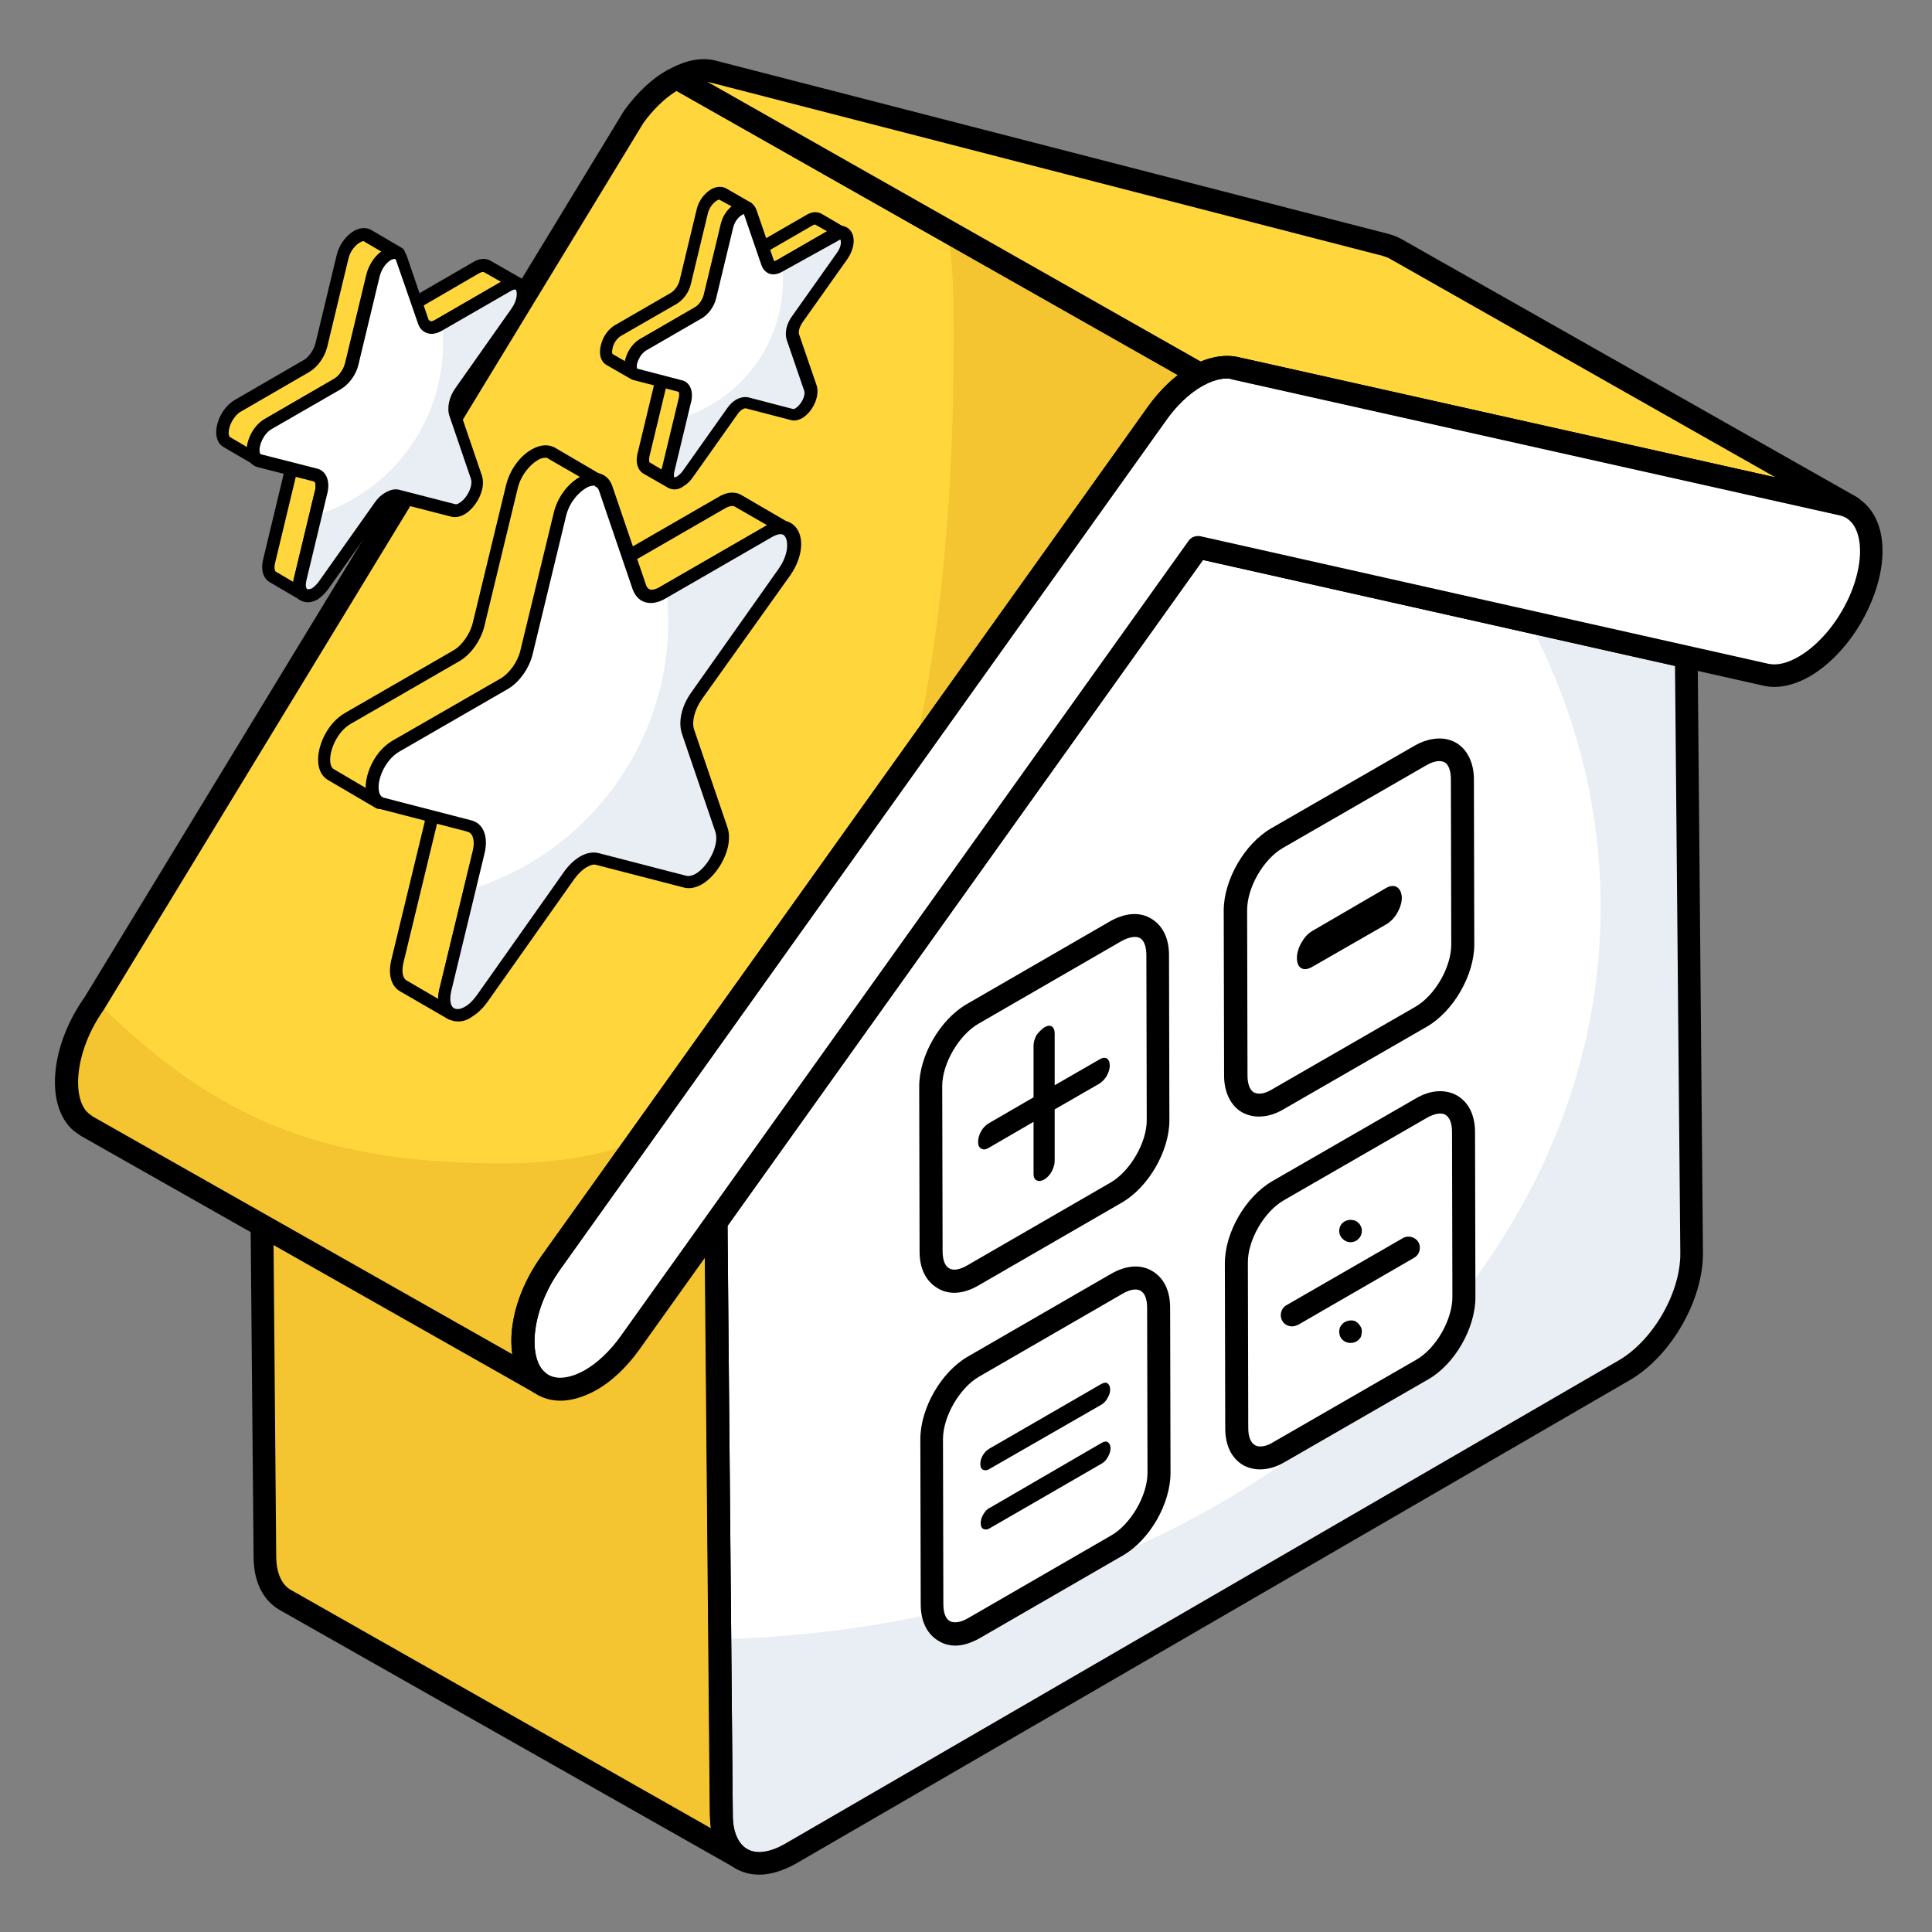 <?xml version="1.0" encoding="utf-8"?>
<!-- Generator: Adobe Illustrator 23.0.2, SVG Export Plug-In . SVG Version: 6.00 Build 0)  -->
<svg version="1.1" id="Layer_1" xmlns="http://www.w3.org/2000/svg" xmlns:xlink="http://www.w3.org/1999/xlink" x="0px" y="0px"
	 viewBox="0 0 512 512" style="enable-background:new 0 0 512 512;" xml:space="preserve">
<rect x="0" y="0" width="512" height="512" fill="#808080" stroke="none"/>
<style type="text/css">
	.st0{fill:#FFFFFF;}
	.st1{fill:#E9EDF4;}
	.st2{fill:#F4C531;}
	.st3{fill:#FFD63C;}
	.st4{enable-background:new    ;}
</style>
<g>
	<g>
		<path class="st0" d="M317.5,145l129.4,29l1.4,158c0.1,11.4-7.9,25.2-17.8,31L209.3,491.3c-10,5.8-18.1,1.3-18.2-10.1l-1.4-157.2
			L317.5,145z"/>
	</g>
	<g>
		<path class="st1" d="M448.3,332c0.2,11.4-7.8,25.3-17.8,31.1L209.4,491.3c-10,5.7-18.1,1.2-18.3-10.1l-0.4-46.8
			c130.1-3,234.1-89.5,233.5-195c-0.2-26.5-6.9-51.7-19.1-74.7l41.7,9.4L448.3,332z"/>
	</g>
	<g>
		<path class="st2" d="M196.5,492.6L75.5,424c-3.2-1.9-5.3-5.8-5.3-11.5l-1.4-157.2l121,68.6l1.4,157.3
			C191.2,486.8,193.2,490.8,196.5,492.6z"/>
	</g>
	<g>
		<path d="M196.5,495.6c-0.5,0-1-0.1-1.5-0.4c0,0-0.1,0-0.1-0.1L74,426.6c-4.4-2.6-6.8-7.6-6.8-14.1l-1.4-157.2
			c0-1.1,0.6-2.1,1.5-2.6c0.9-0.5,2.1-0.6,3,0l121,68.6c0.9,0.5,1.5,1.5,1.5,2.6l1.4,157.3c0,4.2,1.4,7.4,3.7,8.8l0.1,0
			c1.4,0.8,2,2.7,1.1,4.1C198.5,495,197.5,495.6,196.5,495.6z M71.9,260.5l1.3,151.9c0,4.3,1.4,7.5,3.8,8.9l111.4,63.2
			c-0.2-1.1-0.2-2.2-0.3-3.3l-1.4-155.5L71.9,260.5z"/>
	</g>
	<g>
		<path d="M201.2,496.8c-2.2,0-4.3-0.5-6.2-1.6c-4.4-2.5-6.8-7.5-6.8-14.1l-1.4-157.2c0-0.6,0.2-1.3,0.6-1.8L315,143.3
			c0.7-1,1.9-1.4,3.1-1.2l129.4,29c1.4,0.3,2.4,1.5,2.4,2.9l1.4,158c0.1,12.5-8.4,27.3-19.3,33.7L210.9,493.9
			C207.5,495.8,204.2,496.8,201.2,496.8z M192.8,324.8l1.4,156.3c0,4.3,1.4,7.5,3.8,8.9c2.5,1.4,6,0.9,9.9-1.3L429,360.5
			c9.1-5.3,16.4-18,16.3-28.4l-1.4-155.6l-125.1-28.1L192.8,324.8z"/>
	</g>
	<g>
		<path class="st0" d="M317,99.8c3.6-2.1,7.2-2.9,10.3-2.2l160.9,36c8.1,1.8,10.1,13.4,4.5,25.9c-3.4,7.6-8.9,13.8-14.5,17.1
			c-3.5,2.1-7.1,2.9-10.2,2.2l-21.1-4.7l-129.4-29L189.8,323.9l-22.9,32c-3.1,4.4-6.7,7.7-10.3,9.8c-5.6,3.2-11.1,3.4-14.6-0.2
			c-5.8-5.8-4-19.6,3.9-30.8l160.8-225.2C309.8,105.2,313.4,101.9,317,99.8z"/>
	</g>
	<g>
		<path class="st3" d="M178.4,21.1c-3.7,2.1-7.2,5.4-10.3,9.7L25,266c-7.9,11.2-9.7,25-3.9,30.8c0.6,0.6,1.3,1.1,1.9,1.5l120,68
			c-0.3-0.3-0.6-0.5-0.9-0.8c-5.8-5.8-4-19.7,3.9-30.8l160.8-225.2c3.1-4.3,6.6-7.7,10.2-9.8c0.4-0.2,0.7-0.3,1.1-0.5L179.4,20.6
			C179.1,20.8,178.7,20.9,178.4,21.1z"/>
	</g>
	<g>
		<path class="st2" d="M134.8,308.3c12.7-0.1,24-2.1,34.2-5.7l-23,32.2c-7.9,11.1-9.8,25-3.9,30.8c0.4,0.3,0.6,0.6,0.9,0.9L23,298.3
			c-0.6-0.4-1.2-0.9-1.9-1.6c-5.7-5.7-3.9-19.5,3.9-30.8l0.4-0.7C57.9,297.4,86.5,308.5,134.8,308.3z"/>
	</g>
	<g>
		<path class="st2" d="M318.1,99.2c-0.4,0.2-0.7,0.3-1.1,0.5c-3.5,2.1-7.1,5.5-10.1,9.7l-64.9,90.9c8.5-36.4,11-77.7,10.7-116.8
			c0-7.6-0.5-15-1.4-22.3L318.1,99.2z"/>
	</g>
	<g>
		<path class="st3" d="M327.4,97.6l160.9,36c0.9,0.2,1.7,0.5,2.5,0.9l-121-68.6c-0.7-0.4-1.6-0.7-2.5-1l-178.5-46
			c-2.8-0.6-6.1,0-9.3,1.7L318,99.2C321.3,97.6,324.6,97,327.4,97.6z"/>
	</g>
	<g>
		<path d="M148.5,371.2c-3.3,0-6.3-1.2-8.7-3.5c-6.9-6.9-5.3-22.1,3.6-34.7l160.8-225.2c3.2-4.5,7.1-8.2,11.2-10.6
			c4.4-2.5,8.8-3.4,12.5-2.6l160.9,36c3.6,0.8,6.4,3.1,8.2,6.6c3,5.9,2.4,14.7-1.6,23.5c-3.5,7.9-9.4,14.8-15.7,18.5
			c-4.4,2.5-8.7,3.4-12.4,2.5l-148.5-33.3L169.4,357.7c-3.3,4.6-7.2,8.3-11.2,10.6C154.8,370.2,151.5,371.2,148.5,371.2z
			 M325.1,100.3c-2,0-4.2,0.7-6.6,2.1c-3.3,1.9-6.6,5-9.3,8.8L148.4,336.5c-7.6,10.7-8.4,22.8-4.3,26.9c3.4,3.4,8.8,0.9,10.9-0.3
			c3.3-1.9,6.6-5,9.4-8.9L315,143.3c0.7-1,1.9-1.4,3.1-1.2l150.5,33.8c2.3,0.5,5-0.1,8.1-1.9c5.3-3.1,10.2-8.9,13.3-15.7
			c3.2-7.1,3.8-14.1,1.7-18.3c-0.9-1.8-2.3-3-4.1-3.4l-160.9-36C326.2,100.4,325.6,100.3,325.1,100.3z"/>
	</g>
	<g>
		<path d="M142.9,369.4c-0.5,0-1-0.1-1.5-0.4l-120-68c-1-0.7-1.8-1.2-2.6-2c-6.8-6.9-5.3-22.1,3.6-34.7l143-235
			c3.4-4.7,7.3-8.4,11.4-10.7l0,0c0.2-0.1,0.8-0.4,0.9-0.4c0.9-0.4,2.3-0.6,3.1-0.1l138.6,78.6c1,0.6,1.6,1.6,1.5,2.7
			c0,1.1-0.7,2.1-1.7,2.6l-1.9-1.7l-0.1,0.2l1.1,1.9c-3.2,1.9-6.5,5-9.3,8.9L148.4,336.5c-7.6,10.7-8.4,22.8-4.3,26.9
			c0.2,0.1,0.6,0.5,0.9,0.8c1.1,1.1,1.2,2.8,0.3,4C144.7,369,143.8,369.4,142.9,369.4z M179.3,24.1c-3.1,1.9-6.2,4.9-8.8,8.5
			l-143,235c-7.7,10.9-8.4,23-4.4,27.1c0.5,0.5,1,0.8,1.5,1.2l111.2,63c-1.2-7.6,1.5-17.4,7.6-25.9l160.8-225.2
			c2.4-3.3,5.1-6.2,7.9-8.4L179.3,24.1z M178.4,21.1l0.4,0.6l0.1-0.2L178.4,21.1z M178.4,21.1L178.4,21.1L178.4,21.1z"/>
	</g>
	<g>
		<path d="M490.7,137.5c-0.4,0-0.8-0.1-1.2-0.3c-1-0.4-1.4-0.6-1.8-0.7l-161-36c0,0,0,0,0,0c-2-0.5-4.6,0-7.4,1.4
			c-0.9,0.4-2,0.4-2.8-0.1L177.9,23.3c-1-0.5-1.6-1.6-1.5-2.7c0-1.1,0.7-2.1,1.6-2.6c4-2.1,8-2.8,11.4-2L368,62
			c1.1,0.3,2.2,0.7,3.3,1.3l120.9,68.5c1.4,0.8,1.9,2.5,1.2,4C492.9,136.9,491.8,137.5,490.7,137.5z M328,94.6l142.5,31.9l-102.3-58
			c-0.5-0.3-1.2-0.5-1.8-0.7L188,21.8c-0.2,0-0.3-0.1-0.5-0.1l130.7,74.1C321.7,94.4,325.1,94,328,94.6L328,94.6z"/>
	</g>
	<g>
		<path class="st0" d="M295.9,340.2c6.2-3.6,11.2-0.7,11.2,6.4l0.1,43.7c0,7.1-4.9,15.7-11.1,19.2l-37.9,21.9
			c-6.2,3.6-11.2,0.7-11.2-6.4l-0.1-43.7c0-7.1,4.9-15.7,11.1-19.2L295.9,340.2z"/>
		<path d="M253.2,436.1c-1.6,0-3.1-0.4-4.4-1.2c-3.1-1.8-4.8-5.2-4.8-9.8l-0.1-43.7c0-8.2,5.5-17.8,12.6-21.9l37.9-21.9l0,0
			c4-2.3,7.8-2.6,10.9-0.8c3.1,1.8,4.8,5.2,4.8,9.8l0.1,43.7c0,8.2-5.5,17.8-12.6,21.9l-37.9,21.9
			C257.4,435.4,255.2,436.1,253.2,436.1z M297.4,342.9l-37.9,21.9c-5.2,3-9.6,10.6-9.6,16.6l0.1,43.7c0,2.3,0.6,3.9,1.7,4.5
			c1.1,0.6,2.9,0.4,4.9-0.8l37.9-21.9c5.2-3,9.6-10.6,9.6-16.6l-0.1-43.7c0-2.3-0.6-3.9-1.7-4.5
			C301.2,341.4,299.4,341.7,297.4,342.9L297.4,342.9z"/>
	</g>
	<g>
		<path class="st0" d="M295.7,246.8c6.2-3.6,11.2-0.7,11.2,6.3l0.1,43.8c0,7-4.9,15.6-11.1,19.2L257.9,338
			c-6.2,3.6-11.2,0.7-11.2-6.3l-0.1-43.8c0-7,4.9-15.6,11.1-19.2L295.7,246.8z"/>
		<path d="M252.9,342.6c-1.6,0-3.1-0.4-4.4-1.2c-3.1-1.8-4.8-5.2-4.8-9.7l-0.1-43.8c0-8.1,5.5-17.7,12.6-21.8l37.9-21.9l0,0
			c4-2.3,7.9-2.6,10.9-0.8c3.1,1.8,4.8,5.2,4.8,9.7l0.1,43.8c0,8.1-5.5,17.7-12.6,21.8l-37.9,21.9
			C257.2,341.9,255,342.6,252.9,342.6z M297.2,249.4l-37.9,21.9c-5.2,3-9.6,10.6-9.6,16.5l0.1,43.8c0,2.2,0.6,3.9,1.7,4.5
			c1.1,0.7,2.9,0.4,4.9-0.8l37.9-21.9c5.2-3,9.6-10.6,9.6-16.5l-0.1-43.8c0-2.2-0.6-3.9-1.7-4.5C301,248,299.2,248.3,297.2,249.4
			L297.2,249.4z"/>
	</g>
	<g>
		<path class="st0" d="M376.7,293.6c6.1-3.5,11.1-0.7,11.1,6.4l0.1,43.7c0,7.1-4.9,15.7-11,19.2l-38,21.9
			c-6.1,3.5-11.1,0.7-11.1-6.4l-0.1-43.7c0-7.1,4.9-15.7,11-19.2L376.7,293.6z"/>
		<path d="M333.9,389.4c-1.6,0-3.1-0.4-4.4-1.1c-3.1-1.8-4.8-5.2-4.8-9.8l-0.1-43.7c0-8.2,5.5-17.7,12.6-21.8l38-21.9l0,0
			c3.9-2.3,7.8-2.5,10.9-0.8c3.1,1.8,4.8,5.2,4.8,9.8l0.1,43.7c0,8.2-5.5,17.8-12.6,21.8l-38,21.9
			C338.2,388.8,336,389.4,333.9,389.4z M378.2,296.2l-38,21.9c-5.2,3-9.6,10.6-9.5,16.6l0.1,43.7c0,2.3,0.6,3.9,1.8,4.6
			c1.1,0.6,2.9,0.4,4.8-0.8l38-21.9c5.2-3,9.5-10.6,9.5-16.6l-0.1-43.7c0-2.3-0.6-3.9-1.8-4.6C381.9,294.8,380.2,295.1,378.2,296.2
			L378.2,296.2z"/>
	</g>
	<g>
		<line class="st0" x1="373.3" y1="330.6" x2="342.5" y2="348.4"/>
		<path d="M342.4,351.5c-1,0-2.1-0.5-2.6-1.5c-0.8-1.4-0.3-3.3,1.1-4.1l30.9-17.8c1.4-0.8,3.3-0.3,4.1,1.1c0.8,1.4,0.3,3.3-1.1,4.1
			L344,351.1C343.5,351.3,343,351.5,342.4,351.5z"/>
	</g>
	<g>
		<path class="st0" d="M376.4,200.2c6.1-3.5,11.1-0.7,11.1,6.3l0.1,43.8c0,7-4.9,15.6-11,19.1l-38,21.9c-6.1,3.5-11.1,0.7-11.1-6.3
			l-0.1-43.8c0-7,4.9-15.6,11-19.1L376.4,200.2z"/>
		<path d="M333.6,295.9c-1.6,0-3.1-0.4-4.4-1.1c-3-1.7-4.8-5.3-4.8-9.7l-0.1-43.8c0-8.1,5.5-17.7,12.6-21.8l38-21.9
			c3.9-2.2,7.9-2.5,10.9-0.8c3,1.7,4.8,5.3,4.8,9.7l0.1,43.8c0,8.1-5.5,17.7-12.6,21.8l-38,21.9
			C337.9,295.3,335.7,295.9,333.6,295.9z M381.4,201.7c-1,0-2.2,0.4-3.4,1.1l0,0l-38,21.9c-5.2,3-9.5,10.5-9.5,16.5l0.1,43.8
			c0,2.2,0.6,3.9,1.7,4.5c1.1,0.6,2.9,0.4,4.8-0.8l38-21.9c5.2-3,9.5-10.5,9.5-16.5l-0.1-43.8c0-2.2-0.6-3.9-1.7-4.5
			C382.4,201.8,381.9,201.7,381.4,201.7z M376.4,200.2L376.4,200.2L376.4,200.2z"/>
	</g>
	<g>
		<path d="M276.7,272.3c0.8-0.5,1.5-0.6,2-0.3c0.5,0.3,0.8,0.9,0.8,1.9l0,13.7l11.8-6.8c0.8-0.5,1.5-0.6,2-0.3
			c0.5,0.3,0.8,0.9,0.8,1.9c0,0.9-0.3,1.8-0.8,2.7c-0.5,0.9-1.2,1.6-2,2.1l-11.8,6.8l0,13.7c0,0.9-0.3,1.8-0.8,2.8
			c-0.5,0.9-1.2,1.6-2,2.1c-0.8,0.4-1.4,0.5-2,0.2c-0.6-0.3-0.8-0.9-0.8-1.8l0-13.7l-11.9,6.9c-0.8,0.5-1.4,0.5-2,0.2
			c-0.5-0.3-0.8-0.9-0.8-1.8c0-0.9,0.3-1.9,0.8-2.8c0.5-0.9,1.2-1.6,2-2.1l11.9-6.9l0-13.7c0-0.9,0.3-1.9,0.8-2.8
			C275.3,273.5,276,272.8,276.7,272.3z"/>
	</g>
	<g>
		<path d="M367.2,235.4c1.2-0.7,2.2-0.8,3-0.3c0.8,0.5,1.2,1.4,1.3,2.7c0,1.3-0.4,2.7-1.2,4.1c-0.8,1.4-1.8,2.4-3,3.1l-19.5,11.2
			c-1.2,0.7-2.2,0.8-2.9,0.4c-0.8-0.4-1.2-1.4-1.2-2.7c0-1.3,0.4-2.7,1.2-4.1c0.8-1.4,1.7-2.4,2.9-3.1L367.2,235.4z"/>
	</g>
	<g>
		<g>
			<path d="M291.9,382.4c0.7-0.4,1.3-0.5,1.7-0.2c0.4,0.3,0.7,0.8,0.7,1.6c0,0.7-0.2,1.5-0.7,2.3c-0.4,0.8-1,1.4-1.7,1.8L262.3,405
				c-0.6,0.4-1.2,0.4-1.7,0.2c-0.5-0.3-0.7-0.8-0.7-1.5c0-0.8,0.2-1.6,0.7-2.4c0.5-0.8,1-1.4,1.7-1.7L291.9,382.4z"/>
		</g>
		<g>
			<path d="M262.2,389.3c-0.6,0.4-1.2,0.4-1.7,0.2c-0.5-0.3-0.7-0.8-0.7-1.5c0-0.8,0.2-1.6,0.7-2.4c0.5-0.8,1-1.3,1.7-1.7l29.6-17.1
				c0.7-0.4,1.3-0.5,1.7-0.2c0.4,0.3,0.7,0.8,0.7,1.6c0,0.8-0.2,1.5-0.7,2.3c-0.4,0.8-1,1.4-1.7,1.8L262.2,389.3z"/>
		</g>
	</g>
	<g>
		<g>
			<g>
				<line class="st0" x1="357.9" y1="326.2" x2="357.9" y2="326.2"/>
				<path d="M357.9,329.2c-0.8,0-1.5-0.3-2.1-0.9c-0.3-0.3-0.5-0.6-0.7-1c-0.1-0.3-0.2-0.8-0.2-1.1c0-0.4,0.1-0.8,0.2-1.1
					c0.2-0.4,0.4-0.8,0.7-1c1.1-1.1,3.2-1.1,4.2,0c0.3,0.2,0.5,0.6,0.7,1c0.2,0.4,0.2,0.8,0.2,1.1c0,0.8-0.3,1.6-0.9,2.1
					C359.5,328.9,358.7,329.2,357.9,329.2z"/>
			</g>
		</g>
		<g>
			<g>
				<line class="st0" x1="357.9" y1="352.9" x2="357.9" y2="352.9"/>
				<path d="M357.9,355.9c-0.8,0-1.5-0.3-2.1-0.8c-0.3-0.3-0.5-0.6-0.7-1c-0.1-0.4-0.2-0.8-0.2-1.2c0-0.4,0.1-0.8,0.2-1.1
					c0.2-0.4,0.4-0.7,0.7-1c0.8-0.8,2.2-1.1,3.3-0.7c0.3,0.2,0.7,0.4,0.9,0.7c0.3,0.3,0.5,0.6,0.7,1c0.2,0.4,0.2,0.8,0.2,1.1
					c0,0.5-0.1,0.8-0.2,1.2c-0.1,0.4-0.4,0.7-0.7,1C359.5,355.6,358.7,355.9,357.9,355.9z"/>
			</g>
		</g>
	</g>
</g>
<g>
	<g>
		<g>
			<g>
				<g class="st4">
					<g>
						<g>
							<path class="st3" d="M208.4,140.2c-1.1-0.6-2.6-0.6-4.5,0.5l-28.6,16.5c-1.7,1-3.3,1.1-4.5,0.4l-12.8-7.4
								c1.2,0.7,2.7,0.6,4.5-0.4l28.6-16.5c1.8-1.1,3.4-1.1,4.5-0.5L208.4,140.2z"/>
							<path d="M172.5,159.7c-0.9,0-1.7-0.2-2.5-0.7l-12.7-7.4c0,0,0,0,0,0c-0.8-0.5-1.1-1.5-0.6-2.3c0.5-0.8,1.5-1.1,2.3-0.6l0,0
								c0.9,0.5,2.1-0.1,2.8-0.5l28.6-16.5c3-1.8,5.1-1.1,6.1-0.5l12.7,7.4c0,0,0,0,0.1,0c0.8,0.5,1,1.5,0.6,2.3
								c-0.5,0.8-1.5,1.1-2.3,0.6l0,0c-0.6-0.4-1.6-0.2-2.7,0.5l-28.6,16.5C174.9,159.3,173.7,159.7,172.5,159.7z M163.3,151.3
								l8.4,4.9c0.7,0.4,1.7,0.2,2.8-0.4l28.6-16.5c0.1,0,0.1-0.1,0.2-0.1l-8.5-4.9c-0.6-0.4-1.6-0.2-2.8,0.5l-28.6,16.5
								C163.4,151.2,163.3,151.2,163.3,151.3z"/>
						</g>
					</g>
					<g>
						<g>
							<path class="st3" d="M118.1,262.2c-0.8,3.3,0,5.5,1.5,6.4l-12.8-7.4c-1.5-0.9-2.3-3.1-1.5-6.4l8.8-36.4
								c0.7-3.1,0.1-5.5-1.5-6.5l12.8,7.4c1.6,1,2.3,3.4,1.5,6.5L118.1,262.2z"/>
							<path d="M119.6,270.3c-0.3,0-0.6-0.1-0.8-0.2l0,0l-12.8-7.4c-2.4-1.4-3.2-4.5-2.3-8.3l8.8-36.4c0.5-2.2,0.2-4.1-0.8-4.6
								c-0.8-0.5-1.1-1.5-0.6-2.3c0.5-0.8,1.5-1.1,2.3-0.6l12.8,7.4c2.3,1.4,3.2,4.6,2.3,8.3l-8.8,36.4c0,0,0,0,0,0
								c-0.5,2.2-0.3,4,0.7,4.6l0,0c0.8,0.5,1.1,1.5,0.6,2.3C120.8,270,120.2,270.3,119.6,270.3z M116,215.9c0,0.9-0.1,1.9-0.3,2.9
								l-8.8,36.4c-0.5,2.2-0.2,4,0.8,4.6l8.4,4.9c0-0.9,0.1-1.9,0.4-2.9l8.8-36.4c0.6-2.5,0-4.2-0.8-4.7L116,215.9z M118.1,262.2
								L118.1,262.2L118.1,262.2z"/>
						</g>
					</g>
					<g>
						<g>
							<path class="st3" d="M158.9,127.4c-1.2-0.7-2.9-0.4-4.5,0.5c-2.5,1.5-5.1,4.6-6,8.5l-8.8,36.3c-0.8,3.5-3.3,6.9-6,8.5
								L105,197.8c-5.7,3.3-8.3,12.7-4.5,15l-12.8-7.5c-3.8-2.2-1.2-11.6,4.5-14.9l28.6-16.5c2.7-1.6,5.1-5,6-8.5l8.8-36.4
								c0.9-3.9,3.5-7,6-8.5c1.6-0.9,3.3-1.2,4.5-0.5L158.9,127.4z"/>
							<path d="M100.5,214.4c-0.3,0-0.6-0.1-0.8-0.2l0,0c0,0,0,0,0,0l-12.8-7.5c-1.7-1-2.6-2.9-2.6-5.4c0-4,2.5-9.7,7.2-12.4
								l28.6-16.5c2.3-1.3,4.5-4.4,5.2-7.4l8.8-36.4c1-4,3.5-7.6,6.8-9.5c2.3-1.3,4.4-1.4,6.1-0.5l12.8,7.5c0.8,0.5,1.1,1.5,0.6,2.3
								c-0.5,0.8-1.5,1.1-2.3,0.6c-0.6-0.4-1.7-0.2-2.8,0.5c-1.8,1.1-4.3,3.7-5.2,7.5l-8.8,36.3c-0.9,3.9-3.7,7.7-6.8,9.5
								l-28.7,16.5c-3.4,1.9-5.4,6.4-5.4,9.5c0,0.7,0.1,2.1,1,2.6c0.8,0.5,1.1,1.5,0.6,2.3C101.7,214.1,101.1,214.4,100.5,214.4z
								 M144.5,121.3c-0.6,0-1.3,0.2-2.1,0.7c-1.8,1.1-4.3,3.7-5.2,7.4l-8.8,36.4c-0.9,3.9-3.7,7.8-6.8,9.5l-28.6,16.5
								c-3.4,1.9-5.5,6.5-5.5,9.5c0,0.7,0.1,2,0.9,2.5l8.5,5c0,0,0,0,0-0.1c0-4,2.5-9.7,7.1-12.4l28.7-16.5c2.3-1.4,4.5-4.4,5.2-7.4
								l8.8-36.3c0.9-4,3.5-7.7,6.8-9.6c0.1,0,0.1-0.1,0.2-0.1l-8.5-4.9C145.1,121.3,144.8,121.3,144.5,121.3z"/>
						</g>
					</g>
				</g>
			</g>
			<g>
				<g>
					<path class="st0" d="M154.4,127.9c2.5-1.5,5.1-1.2,6,1.6l8.9,26.2c0.8,2.5,3.3,3.1,6,1.5l28.6-16.5c6.1-3.5,8.7,4,3.7,11
						l-23.1,32.7c-2.2,3.1-3.1,6.9-2.3,9.4l8.9,26.1c1.5,4.3-2.1,10.8-6,13c-1.2,0.7-2.5,1-3.7,0.7l-23.2-6c-1.1-0.3-2.4,0-3.7,0.8
						c-1.3,0.7-2.6,2-3.7,3.5l-23.1,32.7c-1.2,1.7-2.4,2.8-3.7,3.5c-3.9,2.3-7.5-0.1-6.1-6l8.8-36.4c0.8-3.5-0.1-6.2-2.3-6.8
						l-23.2-6c-5-1.3-2.4-11.7,3.7-15.3l28.6-16.5c2.7-1.6,5.2-5,6-8.5l8.8-36.4C149.4,132.5,151.9,129.4,154.4,127.9z"/>
				</g>
			</g>
			<g>
				<g>
					<path class="st1" d="M184.6,184.4c-2.2,3.1-3.1,6.9-2.3,9.4l9,26.1c1.4,4.3-2.1,10.8-6,13.1c-1.2,0.7-2.5,1-3.7,0.7l-23.2-6
						c-1.1-0.3-2.4,0-3.7,0.8c-1.3,0.8-2.6,2-3.7,3.5l-23.1,32.7c-1.2,1.6-2.5,2.8-3.7,3.5c-3.9,2.3-7.5-0.1-6.1-6l6.3-26.4
						c30.5-9.3,52.7-37.7,52.7-71.3c0-2.7-0.2-5.4-0.4-8.1l27.2-15.7c6.1-3.5,8.7,4,3.7,11L184.6,184.4z"/>
				</g>
			</g>
			<g>
				<g>
					<path d="M121.4,270.7c-1.1,0-2.1-0.3-3-1c-2-1.5-2.7-4.4-1.8-8l8.8-36.4c0.6-2.5,0.1-4.5-1.1-4.8l-23.2-6
						c-2.1-0.5-3.5-2.2-3.8-4.7c-0.6-4.3,2.1-10.8,7.1-13.6l28.6-16.5c2.3-1.4,4.5-4.4,5.2-7.4l8.8-36.4c1-4,3.6-7.7,6.8-9.5
						c1.9-1.1,3.9-1.4,5.5-0.8c1,0.4,2.3,1.2,3,3.3l8.9,26.1c0.2,0.6,0.5,1,1,1.2c0.6,0.2,1.6,0,2.6-0.6l28.6-16.5
						c2.8-1.6,5.5-1.5,7.3,0.4c2.6,2.8,2,8.3-1.3,13L186,185.3c-1.9,2.7-2.7,5.9-2.1,7.9l8.9,26.1c1.7,5.1-2.3,12.4-6.7,15
						c-1.7,1-3.4,1.3-4.9,0.9l-23.2-6c-0.6-0.2-1.5,0-2.5,0.6c-1.1,0.6-2.2,1.7-3.2,3l-23.1,32.7c-1.3,1.8-2.7,3.1-4.2,4
						C123.8,270.4,122.5,270.7,121.4,270.7z M157.3,128.7c-0.6,0-1.3,0.2-2.1,0.7l0,0c-1.8,1.1-4.3,3.6-5.2,7.4l-8.8,36.4
						c-0.9,3.9-3.6,7.7-6.8,9.5l-28.6,16.5c-3.6,2.1-5.9,7.2-5.4,10.3c0.2,1.6,1.1,1.8,1.3,1.9l23.2,6c3.2,0.8,4.6,4.3,3.5,8.8
						l-8.8,36.4c-0.5,2.1-0.3,3.9,0.6,4.5c0.7,0.5,1.8,0.4,3-0.3c1.1-0.6,2.2-1.7,3.2-3.1l23.1-32.7c1.2-1.7,2.7-3.1,4.2-4
						c1.7-1,3.5-1.3,5-0.9l23.2,6c0.9,0.2,1.8-0.2,2.4-0.5c3.3-1.9,6.4-7.6,5.3-11.1l-8.9-26.1c-1-3.1-0.1-7.3,2.5-10.9l23.1-32.7
						c2.9-4.1,2.6-7.7,1.6-8.8c-0.8-0.9-2.3-0.2-3.1,0.2l-28.6,16.5c-1.9,1.1-3.9,1.4-5.5,0.8c-1.4-0.5-2.4-1.7-3-3.2l-8.9-26.1
						c-0.3-1-0.8-1.2-1-1.2C157.7,128.7,157.5,128.7,157.3,128.7z M154.4,127.9L154.4,127.9L154.4,127.9z"/>
				</g>
			</g>
		</g>
	</g>
	<g>
		<g>
			<g>
				<g class="st4">
					<g>
						<g>
							<path class="st3" d="M137.4,75.4c-0.7-0.4-1.7-0.4-2.9,0.3l-18.3,10.6c-1.1,0.6-2.1,0.7-2.9,0.3l-8.2-4.8
								c0.7,0.4,1.7,0.4,2.9-0.3l18.3-10.6c1.2-0.7,2.2-0.7,2.9-0.3L137.4,75.4z"/>
							<path d="M114.4,88.5c-0.7,0-1.3-0.2-1.9-0.5l-8.2-4.8c0,0,0,0,0,0c-0.8-0.5-1.1-1.5-0.6-2.3c0.5-0.8,1.5-1.1,2.3-0.6l0,0
								c0.2,0.1,0.6,0,1.2-0.3l18.3-10.6c2.2-1.3,3.8-0.7,4.5-0.3l8.2,4.7c0,0,0,0,0.1,0c0.8,0.5,1,1.5,0.6,2.3
								c-0.5,0.8-1.5,1.1-2.3,0.6l0,0c-0.2-0.1-0.6,0-1.2,0.3L117,87.7C116.1,88.2,115.2,88.5,114.4,88.5z M109.6,82.5l4.5,2.6
								c0.2,0.1,0.6,0.1,1.2-0.3l17.5-10.1l-4.6-2.6c-0.2-0.1-0.6,0-1.2,0.3L109.6,82.5z"/>
						</g>
					</g>
					<g>
						<g>
							<path class="st3" d="M79.5,153.5c-0.5,2.1,0,3.6,1,4.1l-8.2-4.8c-1-0.6-1.5-2-1-4.1l5.6-23.3c0.5-2,0.1-3.5-1-4.1l8.2,4.8
								c1,0.6,1.4,2.2,1,4.1L79.5,153.5z"/>
							<path d="M80.5,159.3c-0.3,0-0.6-0.1-0.8-0.2c0,0,0,0,0,0l-8.2-4.8c-1.8-1.1-2.4-3.3-1.8-5.9l5.6-23.3
								c0.3-1.3,0.1-2.2-0.2-2.3c-0.8-0.5-1.1-1.5-0.6-2.3c0.5-0.8,1.5-1.1,2.3-0.6l0,0c0,0,0,0,0,0l8.2,4.8c1.7,1,2.4,3.3,1.8,6
								l-5.6,23.3c0,0,0,0,0,0c-0.4,1.4,0,2.2,0.2,2.3l0,0c0.8,0.5,1.1,1.5,0.6,2.3C81.6,159,81.1,159.3,80.5,159.3z M78.7,124.9
								c0,0.3-0.1,0.7-0.2,1l-5.6,23.3c-0.3,1.3-0.1,2.1,0.2,2.3l4.6,2.7c0-0.3,0.1-0.6,0.2-1l5.6-23.3c0.3-1.3,0.1-2.2-0.2-2.3
								L78.7,124.9z M79.5,153.5L79.5,153.5L79.5,153.5z"/>
						</g>
					</g>
					<g>
						<g>
							<path class="st3" d="M105.6,67.2c-0.8-0.4-1.8-0.3-2.9,0.3c-1.6,1-3.2,3-3.8,5.5l-5.6,23.3c-0.5,2.2-2.1,4.4-3.8,5.4
								l-18.3,10.6c-3.7,2.1-5.3,8.2-2.9,9.6l-8.2-4.8c-2.4-1.4-0.8-7.4,2.9-9.5l18.3-10.6c1.8-1,3.3-3.2,3.8-5.4l5.6-23.3
								c0.6-2.5,2.2-4.5,3.8-5.4c1.1-0.6,2.1-0.7,2.9-0.3L105.6,67.2z"/>
							<path d="M68.3,123.5c-0.3,0-0.6-0.1-0.8-0.2l-8.2-4.8c-1.3-0.7-2-2.1-2-4c0-2.7,1.7-6.6,4.9-8.5l18.3-10.6
								c1.4-0.8,2.6-2.6,3.1-4.4l5.6-23.3c0.6-2.7,2.4-5.2,4.6-6.5c1.6-0.9,3.2-1,4.5-0.3l8.2,4.8c0.8,0.5,1.1,1.5,0.6,2.3
								c-0.5,0.8-1.5,1.1-2.3,0.6c-0.1-0.1-0.6-0.1-1.2,0.3c-1.1,0.6-2.5,2.2-3,4.4L95,96.7c-0.6,2.6-2.5,5.2-4.6,6.5L72,113.7
								c-1.9,1.1-3.2,3.8-3.2,5.6c0,0.6,0.2,1,0.3,1.1c0.8,0.5,1.1,1.5,0.6,2.3C69.4,123.2,68.8,123.5,68.3,123.5z M96.4,63.9
								c-0.2,0-0.6,0.1-1.1,0.4c-1,0.6-2.5,2.1-3,4.4l-5.6,23.3c-0.7,2.7-2.5,5.2-4.6,6.5l-18.3,10.6c-1.9,1.1-3.2,3.8-3.2,5.6
								c0,0.6,0.2,1,0.3,1.1l4.6,2.7c0.3-2.6,2-5.9,4.8-7.5l18.3-10.6c1.3-0.8,2.6-2.6,3-4.4l5.6-23.3c0.6-2.4,2-4.6,3.9-6l-4.6-2.7
								C96.6,63.9,96.5,63.9,96.4,63.9z"/>
						</g>
					</g>
				</g>
			</g>
			<g>
				<g>
					<path class="st0" d="M102.8,67.5c1.6-0.9,3.2-0.8,3.9,1l5.7,16.7c0.5,1.6,2.1,2,3.9,1l18.3-10.6c3.9-2.3,5.6,2.6,2.4,7
						l-14.8,21c-1.4,2-2,4.4-1.5,6l5.7,16.7c0.9,2.7-1.3,6.9-3.8,8.3c-0.8,0.5-1.6,0.6-2.4,0.5l-14.8-3.8c-0.7-0.2-1.6,0-2.4,0.5
						c-0.8,0.5-1.7,1.3-2.4,2.3l-14.8,20.9c-0.8,1.1-1.6,1.8-2.4,2.3c-2.5,1.5-4.8-0.1-3.9-3.9l5.6-23.3c0.5-2.2-0.1-4-1.5-4.3
						l-14.9-3.8c-3.2-0.8-1.6-7.5,2.4-9.8l18.3-10.6c1.7-1,3.3-3.2,3.8-5.4L98.9,73C99.5,70.5,101.1,68.5,102.8,67.5z"/>
				</g>
			</g>
			<g>
				<g>
					<path class="st1" d="M122.1,103.7c-1.4,2-2,4.4-1.5,6l5.7,16.7c0.9,2.8-1.3,6.9-3.9,8.4c-0.8,0.4-1.6,0.6-2.3,0.4l-14.8-3.8
						c-0.7-0.2-1.5,0-2.4,0.5c-0.8,0.5-1.6,1.3-2.4,2.3l-14.8,20.9c-0.7,1.1-1.6,1.8-2.3,2.3c-2.5,1.4-4.8-0.1-3.9-3.9l4.1-16.9
						c19.6-6,33.8-24.1,33.8-45.7c0-1.7-0.1-3.5-0.3-5.2l17.4-10.1c3.9-2.3,5.6,2.5,2.4,7L122.1,103.7z"/>
				</g>
			</g>
			<g>
				<g>
					<path d="M81.6,159.6c-0.8,0-1.6-0.2-2.3-0.7c-1.5-1.1-2-3.2-1.4-5.7l5.6-23.3c0.3-1.4,0-2.3-0.3-2.3l-14.9-3.8
						c-1.6-0.4-2.6-1.7-2.9-3.5c-0.4-2.9,1.4-7.4,4.8-9.3l18.3-10.6c1.4-0.8,2.6-2.6,3-4.4l5.6-23.3c0.7-2.7,2.4-5.2,4.6-6.5
						c1.4-0.8,2.8-1,4-0.6c0.7,0.3,1.7,0.9,2.2,2.5l5.7,16.7c0.1,0.2,0.1,0.3,0.3,0.4c0.2,0.1,0.6,0,1.2-0.3l18.3-10.6
						c2.1-1.2,4.1-1,5.4,0.4c1.8,2,1.5,5.8-0.8,9.1l-14.8,21c-1.2,1.7-1.6,3.6-1.2,4.5l5.7,16.7c1.2,3.6-1.5,8.5-4.6,10.3
						c-1.2,0.7-2.5,0.9-3.6,0.6l-14.8-3.8c-0.2,0-0.6,0-1.1,0.3c-0.6,0.4-1.3,1-1.8,1.8l-14.8,20.9c-0.9,1.2-1.8,2.1-2.9,2.8
						C83.4,159.3,82.5,159.6,81.6,159.6z M104.6,68.6c-0.2,0-0.5,0.1-1,0.3c-1.2,0.7-2.5,2.3-3,4.4l-5.6,23.3
						c-0.6,2.7-2.5,5.2-4.6,6.5L72,113.7c-2.1,1.2-3.4,4.2-3.2,6c0.1,0.6,0.3,0.7,0.4,0.7l14.9,3.8c2.3,0.6,3.4,3.2,2.7,6.3
						l-5.6,23.3c-0.3,1.4-0.1,2.1,0.2,2.3c0.2,0.1,0.7,0.1,1.3-0.2c0.4-0.3,1.1-0.8,1.8-1.8l14.8-20.9c0.8-1.2,1.8-2.1,2.9-2.7
						c1.2-0.7,2.5-1,3.6-0.7l14.8,3.8c0.3,0.1,0.7,0,1.1-0.3c2.1-1.2,3.7-4.6,3.1-6.4l-5.7-16.7c-0.7-2.1-0.1-5.1,1.7-7.5l14.8-21
						c1.6-2.3,1.5-4.4,1.1-4.9c-0.2-0.2-0.8,0-1.3,0.3L117,87.7c-1.4,0.8-2.8,1-4,0.5c-1.1-0.4-1.8-1.3-2.2-2.4L105,69.1
						c0-0.1-0.1-0.4-0.3-0.4C104.7,68.6,104.7,68.6,104.6,68.6z"/>
				</g>
			</g>
		</g>
	</g>
	<g>
		<g>
			<g>
				<g class="st4">
					<g>
						<g>
							<path class="st3" d="M223.5,61.8c-0.6-0.3-1.3-0.3-2.3,0.2l-14.7,8.5c-0.9,0.5-1.7,0.6-2.3,0.2l-6.6-3.8
								c0.6,0.4,1.4,0.3,2.3-0.2l14.7-8.5c1-0.6,1.7-0.6,2.3-0.2L223.5,61.8z"/>
							<path d="M205,72.7c-0.6,0-1.2-0.2-1.7-0.4l-6.6-3.8c0,0,0,0,0,0c-0.8-0.5-1.1-1.5-0.6-2.3c0.5-0.8,1.5-1.1,2.3-0.6l0,0
								c0.1,0,0.2,0,0.7-0.2l14.7-8.5c1.9-1.1,3.3-0.6,4-0.2l6.5,3.8c0,0,0,0,0,0c0.8,0.5,1,1.5,0.6,2.3c-0.5,0.8-1.5,1.1-2.3,0.6
								c0,0-0.2,0-0.6,0.2L207.3,72C206.6,72.4,205.8,72.7,205,72.7z M201.9,67.5l3.1,1.8c0,0,0.3,0,0.6-0.2l13.6-7.8l-3.2-1.8
								c0,0-0.2,0-0.6,0.2L201.9,67.5z M222.7,63.3L222.7,63.3L222.7,63.3z"/>
						</g>
					</g>
					<g>
						<g>
							<path class="st3" d="M177.1,124.5c-0.4,1.7,0,2.8,0.8,3.3l-6.6-3.8c-0.8-0.5-1.2-1.6-0.8-3.3L175,102
								c0.4-1.6,0.1-2.8-0.8-3.3l6.6,3.8c0.8,0.5,1.2,1.8,0.8,3.3L177.1,124.5z"/>
							<path d="M177.9,129.5c-0.3,0-0.6-0.1-0.8-0.2c0,0,0,0,0,0l-6.6-3.8c-1.5-0.9-2.1-2.9-1.6-5.1l4.5-18.7c0.2-1,0-1.4,0-1.5
								c-0.8-0.5-1-1.5-0.6-2.3c0.5-0.8,1.5-1,2.3-0.6l0,0l0,0l6.6,3.8c1.5,0.9,2.1,2.9,1.6,5.1l-4.5,18.7c0,0,0,0,0,0
								c-0.2,0.9-0.1,1.4,0,1.5c0.8,0.5,1,1.5,0.6,2.3C179,129.2,178.4,129.5,177.9,129.5z M177.1,124.5L177.1,124.5L177.1,124.5z
								 M176.7,102c0,0.1,0,0.2-0.1,0.3l-4.5,18.7c-0.2,1,0,1.4,0,1.5l3.2,1.9c0-0.1,0-0.2,0.1-0.3l4.5-18.7c0.2-1,0-1.5,0-1.5
								L176.7,102z"/>
						</g>
					</g>
					<g>
						<g>
							<path class="st3" d="M198,55.3c-0.6-0.4-1.5-0.2-2.3,0.2c-1.3,0.8-2.6,2.4-3.1,4.4l-4.5,18.7c-0.4,1.8-1.7,3.6-3.1,4.4
								l-14.7,8.5c-2.9,1.7-4.3,6.5-2.3,7.7l-6.6-3.8c-1.9-1.1-0.6-6,2.3-7.7l14.7-8.5c1.4-0.8,2.6-2.6,3.1-4.4l4.5-18.7
								c0.5-2,1.8-3.6,3.1-4.4c0.8-0.5,1.7-0.6,2.3-0.2L198,55.3z"/>
							<path d="M168.1,100.7c-0.3,0-0.6-0.1-0.8-0.2l-6.6-3.8c-1.1-0.6-1.7-1.9-1.7-3.5c0-2.3,1.4-5.6,4.1-7.1l14.7-8.5
								c1-0.6,2-2,2.3-3.3l4.5-18.7c0.5-2.3,2-4.3,3.8-5.4c1.4-0.8,2.8-0.9,4-0.3l6.6,3.8c0.8,0.5,1.1,1.5,0.6,2.3
								c-0.4,0.8-1.4,1.1-2.2,0.6c-0.1,0-0.3,0-0.7,0.2c-0.9,0.5-1.9,1.7-2.3,3.3l-4.5,18.7c-0.5,2.2-2.1,4.4-3.9,5.4l-14.7,8.5
								c-1.1,0.6-2.1,2.1-2.3,3.6c-0.1,0.8,0,1.2,0.1,1.2c0.8,0.5,1,1.5,0.6,2.3C169.2,100.5,168.6,100.7,168.1,100.7z M190.6,52.9
								c0,0-0.2,0-0.7,0.3c-0.8,0.5-1.9,1.7-2.3,3.3l-4.5,18.7c-0.5,2.3-2.1,4.4-3.9,5.4L164.6,89c-1.1,0.6-2.1,2.1-2.3,3.5
								c-0.2,0.8,0,1.2,0,1.3l3.3,1.9c0.4-2.1,1.8-4.5,3.9-5.8l14.7-8.5c1-0.6,2-2,2.3-3.3l4.5-18.7c0.4-1.8,1.5-3.6,2.9-4.7
								L190.6,52.9z"/>
						</g>
					</g>
				</g>
			</g>
			<g>
				<g>
					<path class="st0" d="M195.7,55.5c1.3-0.8,2.6-0.6,3.1,0.8l4.6,13.4c0.4,1.3,1.7,1.6,3.1,0.8l14.7-8.5c3.1-1.8,4.5,2.1,1.9,5.6
						l-11.9,16.8c-1.1,1.6-1.6,3.5-1.2,4.8l4.6,13.4c0.7,2.2-1.1,5.5-3.1,6.7c-0.6,0.4-1.3,0.5-1.9,0.4l-11.9-3.1
						c-0.6-0.1-1.2,0-1.9,0.4c-0.7,0.4-1.3,1-1.9,1.8l-11.9,16.8c-0.6,0.9-1.3,1.5-1.9,1.8c-2,1.2-3.8-0.1-3.1-3.1l4.5-18.7
						c0.4-1.8-0.1-3.2-1.2-3.5l-11.9-3.1c-2.6-0.7-1.3-6,1.9-7.8l14.7-8.5c1.4-0.8,2.6-2.6,3.1-4.3l4.5-18.7
						C193.1,57.9,194.4,56.3,195.7,55.5z"/>
				</g>
			</g>
			<g>
				<g>
					<path class="st1" d="M211.3,84.5c-1.1,1.6-1.6,3.6-1.2,4.8l4.6,13.4c0.7,2.2-1.1,5.5-3.1,6.7c-0.6,0.4-1.3,0.5-1.9,0.4
						l-11.9-3.1c-0.6-0.1-1.2,0-1.9,0.4c-0.7,0.4-1.3,1-1.9,1.8l-11.9,16.8c-0.6,0.8-1.3,1.4-1.9,1.8c-2,1.2-3.8-0.1-3.1-3.1
						l3.3-13.6c15.7-4.8,27.1-19.4,27.1-36.6c0-1.4-0.1-2.8-0.2-4.2l14-8.1c3.1-1.8,4.5,2,1.9,5.6L211.3,84.5z"/>
				</g>
			</g>
			<g>
				<g>
					<path d="M178.8,129.7c-0.7,0-1.4-0.2-2-0.7c-1.3-1-1.8-2.8-1.2-4.9l4.5-18.7c0.2-1,0-1.4,0-1.5l-11.9-3.1
						c-1.4-0.4-2.3-1.5-2.6-3.1c-0.3-2.4,1.1-6.1,4-7.8l14.7-8.5c1-0.6,2-2,2.3-3.3l4.5-18.7c0.5-2.3,2-4.4,3.9-5.4l0,0
						c1.2-0.7,2.5-0.9,3.5-0.5c0.9,0.4,1.6,1.1,2,2.2l4.6,13.4c0.1,0.1,0.3,0.1,0.7-0.1l14.7-8.5c2.1-1.2,3.8-0.6,4.7,0.4
						c1.6,1.7,1.3,4.9-0.6,7.7l-11.9,16.8c-0.9,1.3-1.2,2.7-0.9,3.3l4.6,13.4c1,3-1.2,7.2-3.8,8.7c-1.1,0.6-2.1,0.8-3.1,0.5
						l-11.9-3.1c0,0-0.3,0-0.7,0.2c-0.5,0.3-1,0.7-1.4,1.3l-11.9,16.8c-0.7,1-1.5,1.8-2.4,2.3C180.3,129.5,179.5,129.7,178.8,129.7z
						 M196.6,57c-0.9,0.5-1.9,1.7-2.3,3.3l-4.5,18.7c-0.5,2.2-2.1,4.4-3.9,5.4l-14.7,8.5c-1.3,0.8-2.1,2.4-2.4,3.6
						c-0.1,0.8,0,1.2,0.1,1.2l11.9,3.1c2,0.5,3,2.8,2.4,5.5l-4.5,18.7c-0.2,1-0.1,1.4,0,1.5c0,0,0.3,0,0.7-0.2
						c0.3-0.2,0.8-0.6,1.4-1.3l11.9-16.8c0.7-1,1.5-1.8,2.4-2.3c1.1-0.6,2.2-0.8,3.2-0.6l11.9,3.1c0.1,0,0.3,0,0.6-0.2
						c1.5-0.9,2.8-3.4,2.3-4.7l-4.6-13.4c-0.6-1.8-0.1-4.3,1.4-6.3l11.9-16.8c1.3-1.8,1.1-3.2,0.9-3.5c0,0-0.2,0-0.6,0.3L207.3,72
						c-1.2,0.7-2.5,0.9-3.5,0.5c-0.9-0.4-1.6-1.1-2-2.2l-4.6-13.4C197.2,56.7,197,56.7,196.6,57L196.6,57z"/>
				</g>
			</g>
		</g>
	</g>
</g>
</svg>
